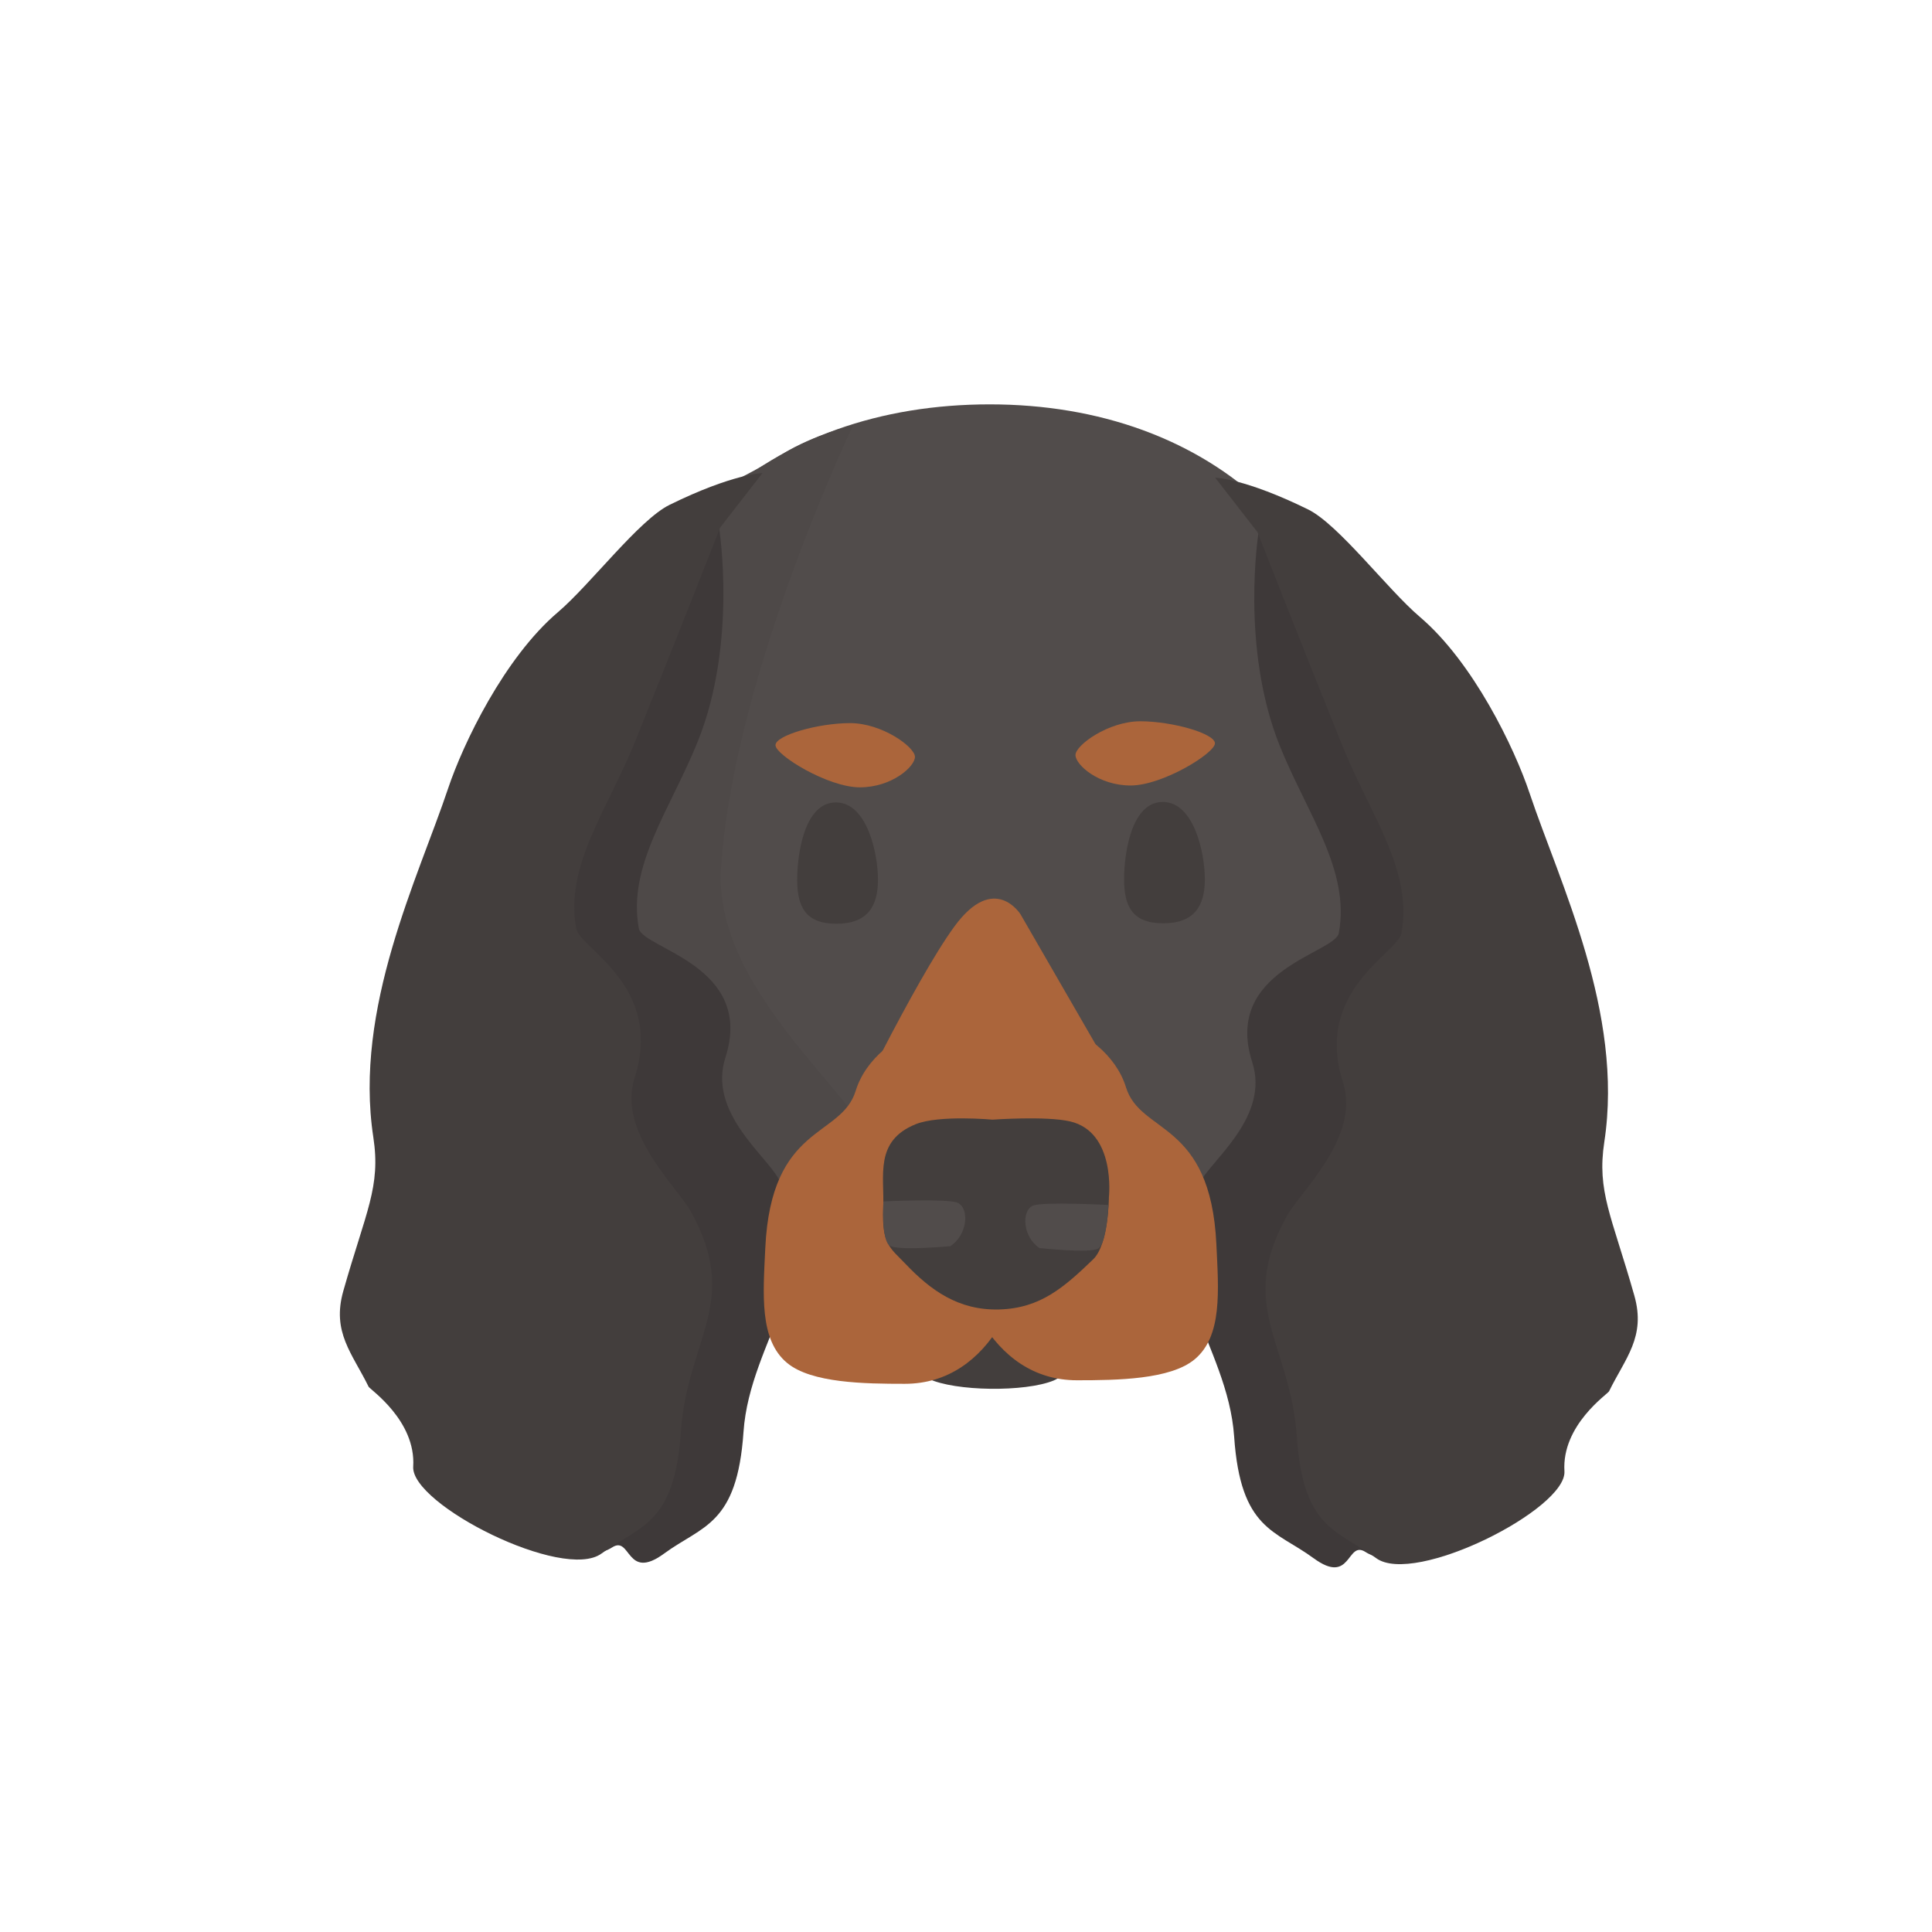 <svg width="300" height="300" viewBox="0 0 300 300" fill="none" xmlns="http://www.w3.org/2000/svg">
<path d="M93.68 122.648C93.68 83.841 119.629 62.789 153.688 62.789C187.746 62.789 213.696 84.437 213.696 123.244C213.696 143.297 205.877 162.161 194.483 177.293C190.962 181.97 189.234 188.537 185.175 193.456C180.938 198.589 164.718 202.541 153.698 202.541C145.578 202.541 128.353 199.909 123.014 193.825C118.474 188.652 119.225 185.109 114.078 178.547C101.982 163.126 93.68 143.381 93.68 122.648Z" fill="#514C4B"/>
<path d="M96.326 156.996C97.876 154.922 89.813 106.136 94.823 102.346C102.106 96.837 114.259 74.535 114.259 74.535C114.259 74.535 117.326 73.085 121.608 70.443C126.319 67.537 132.483 65.996 132.483 65.996C132.483 65.996 114.046 104.519 111.965 134.627C110.393 157.359 142.447 175.904 137.316 185.418C126.278 205.885 95.581 157.994 96.326 156.996Z" fill="#4E4948"/>
<path d="M227.771 123.124C225.446 116.18 219.058 102.859 210.726 95.774C200.088 86.729 195.44 82.582 195.44 82.582C195.44 82.582 192.529 100.486 198.755 115.895C203.009 126.426 209.685 135.146 207.892 144.88C207.312 148.03 189.843 150.611 194.448 164.939C197.149 173.345 188.314 179.958 186.216 183.714C178.328 197.838 190.648 208.595 191.637 223.077C192.627 237.559 198.022 237.59 203.96 241.948C209.899 246.306 209.078 239.1 212.032 240.989C214.986 242.879 219.899 241.95 221.2 237.047C222.041 233.877 233.563 234.336 233.197 228.456C232.751 221.285 239.917 216.464 240.124 216.043C242.654 210.872 245.871 207.592 244.051 201.18C240.519 188.734 238.21 185.03 239.391 177.294C242.447 157.269 232.45 137.101 227.771 123.124Z" fill="#3E3939"/>
<path d="M79.317 122.409C81.642 115.465 88.029 102.144 96.361 95.059C106.999 86.014 111.648 81.867 111.648 81.867C111.648 81.867 114.559 99.77 108.333 115.18C104.079 125.711 97.402 134.431 99.196 144.165C99.776 147.315 117.245 149.896 112.64 164.225C109.938 172.63 118.774 179.243 120.871 182.999C128.759 197.123 116.44 207.88 115.45 222.362C114.461 236.844 109.066 236.875 103.128 241.233C97.189 245.591 98.009 238.385 95.055 240.274C92.102 242.164 87.188 241.235 85.888 236.332C85.046 233.162 73.525 233.621 73.891 227.741C74.337 220.57 67.17 215.749 66.964 215.328C64.433 210.158 61.217 206.877 63.036 200.466C66.568 188.019 68.878 184.315 67.697 176.579C64.641 156.555 74.637 136.387 79.317 122.409Z" fill="#3E3939"/>
<path d="M237.499 123.124C235.174 116.18 228.786 102.859 220.454 95.775C215.463 91.53 207.858 81.437 203.122 79.107C193.306 74.278 188.689 74.172 188.689 74.172L195.253 82.618C195.253 82.618 202.257 100.486 208.483 115.895C212.737 126.426 219.413 135.146 217.62 144.88C217.04 148.03 203.946 153.785 208.551 168.113C211.253 176.519 201.947 185.022 199.85 188.777C191.962 202.902 200.376 208.595 201.365 223.077C202.355 237.559 207.75 237.59 213.688 241.948C219.627 246.306 243.291 234.336 242.925 228.457C242.479 221.285 249.645 216.464 249.852 216.043C252.382 210.873 255.599 207.592 253.779 201.181C250.247 188.734 247.938 185.03 249.119 177.294C252.175 157.27 242.179 137.102 237.499 123.124Z" fill="#433E3D"/>
<path d="M69.589 122.409C71.914 115.466 78.302 102.145 86.634 95.06C91.626 90.815 99.23 80.722 103.966 78.393C113.782 73.564 118.399 73.457 118.399 73.457L111.836 81.903C111.836 81.903 104.831 99.771 98.606 115.181C94.351 125.711 87.674 134.431 89.468 144.165C90.048 147.316 103.142 153.07 98.537 167.398C95.835 175.804 105.141 184.307 107.238 188.063C115.127 202.187 106.712 207.881 105.723 222.363C104.733 236.845 99.338 236.876 93.4 241.233C87.462 245.591 63.797 233.621 64.163 227.742C64.609 220.57 57.443 215.75 57.236 215.329C54.706 210.158 51.489 206.877 53.309 200.466C56.841 188.02 59.151 184.315 57.969 176.579C54.913 156.555 64.91 136.387 69.589 122.409Z" fill="#433E3D"/>
<path d="M146.018 206.449H162.696C162.696 206.449 168.031 212.551 163.608 214.366C159.186 216.18 148.299 216.072 144.129 214.073C139.96 212.075 146.018 206.449 146.018 206.449Z" fill="#433E3D"/>
<path d="M130.747 175.732C130.747 175.732 141.997 152.35 148.2 143.862C154.403 135.375 158.477 141.99 158.477 141.99L177.614 175.139L130.747 175.732Z" fill="#AB653B"/>
<path d="M118.835 193.775C119.745 174.491 130.612 176.731 132.873 169.381C135.929 159.448 152.321 154.122 159.327 162.951C166.334 171.781 160.131 173.135 160.131 186.498C160.131 199.861 153.922 214.878 140.484 214.878C134.239 214.878 125.988 214.767 122.218 211.634C117.876 208.026 118.498 200.92 118.835 193.775Z" fill="#AB653B"/>
<path d="M188.879 193.225C187.97 173.941 177.102 176.181 174.841 168.831C171.785 158.897 155.393 153.571 148.387 162.4C141.38 171.23 147.583 172.585 147.583 185.948C147.583 199.31 153.792 214.328 167.23 214.328C173.476 214.328 181.726 214.216 185.496 211.084C189.839 207.475 189.216 200.369 188.879 193.225Z" fill="#AB653B"/>
<path d="M142.195 174.564C145.826 173.098 154.117 173.859 154.117 173.859C154.117 173.859 162.406 173.265 166.154 174.13C173.323 175.786 172.191 185.902 172.191 185.902C172.191 185.902 172.166 193.224 169.75 195.545C165.246 199.874 161.571 203.146 155.191 203.332C148.811 203.519 144.468 200.313 140.589 196.239C138.222 193.754 136.905 193.239 137.146 187.59C137.359 182.604 135.724 177.177 142.195 174.564Z" fill="#433E3D"/>
<path d="M138.167 193.427C136.823 192.59 137.173 186.554 137.173 186.554C137.173 186.554 147.336 186.083 148.729 186.779C150.602 187.715 150.192 191.842 147.552 193.504C147.552 193.504 139.512 194.263 138.167 193.427Z" fill="#514C4B"/>
<path d="M170.539 193.866C171.86 193.073 172.127 187.106 172.127 187.106C172.127 187.106 161.736 186.568 160.369 187.224C158.531 188.105 158.864 192.13 161.407 193.791C161.407 193.791 169.217 194.659 170.539 193.866Z" fill="#514C4B"/>
<path d="M129.868 143.441C134.708 143.441 136.331 140.731 136.331 136.605C136.331 132.48 134.632 124.598 129.791 124.598C124.951 124.598 123.789 132.48 123.789 136.605C123.789 140.731 125.028 143.441 129.868 143.441Z" fill="#433E3D"/>
<path d="M180.626 143.371C185.466 143.371 187.089 140.661 187.089 136.535C187.089 132.41 185.389 124.527 180.549 124.527C175.709 124.527 174.547 132.41 174.547 136.535C174.547 140.661 175.785 143.371 180.626 143.371Z" fill="#433E3D"/>
<path d="M142.072 117.523C142.072 115.998 136.968 112.285 132 112.285C127.031 112.285 120.417 114.185 120.417 115.71C120.417 117.235 128.542 122.257 133.511 122.257C138.479 122.257 142.072 119.048 142.072 117.523Z" fill="#AB653B"/>
<path d="M167 117.238C167 115.712 172.104 112 177.072 112C182.041 112 188.655 113.9 188.655 115.425C188.655 116.95 180.53 121.971 175.561 121.971C170.593 121.971 167 118.763 167 117.238Z" fill="#AB653B"/>
</svg>
